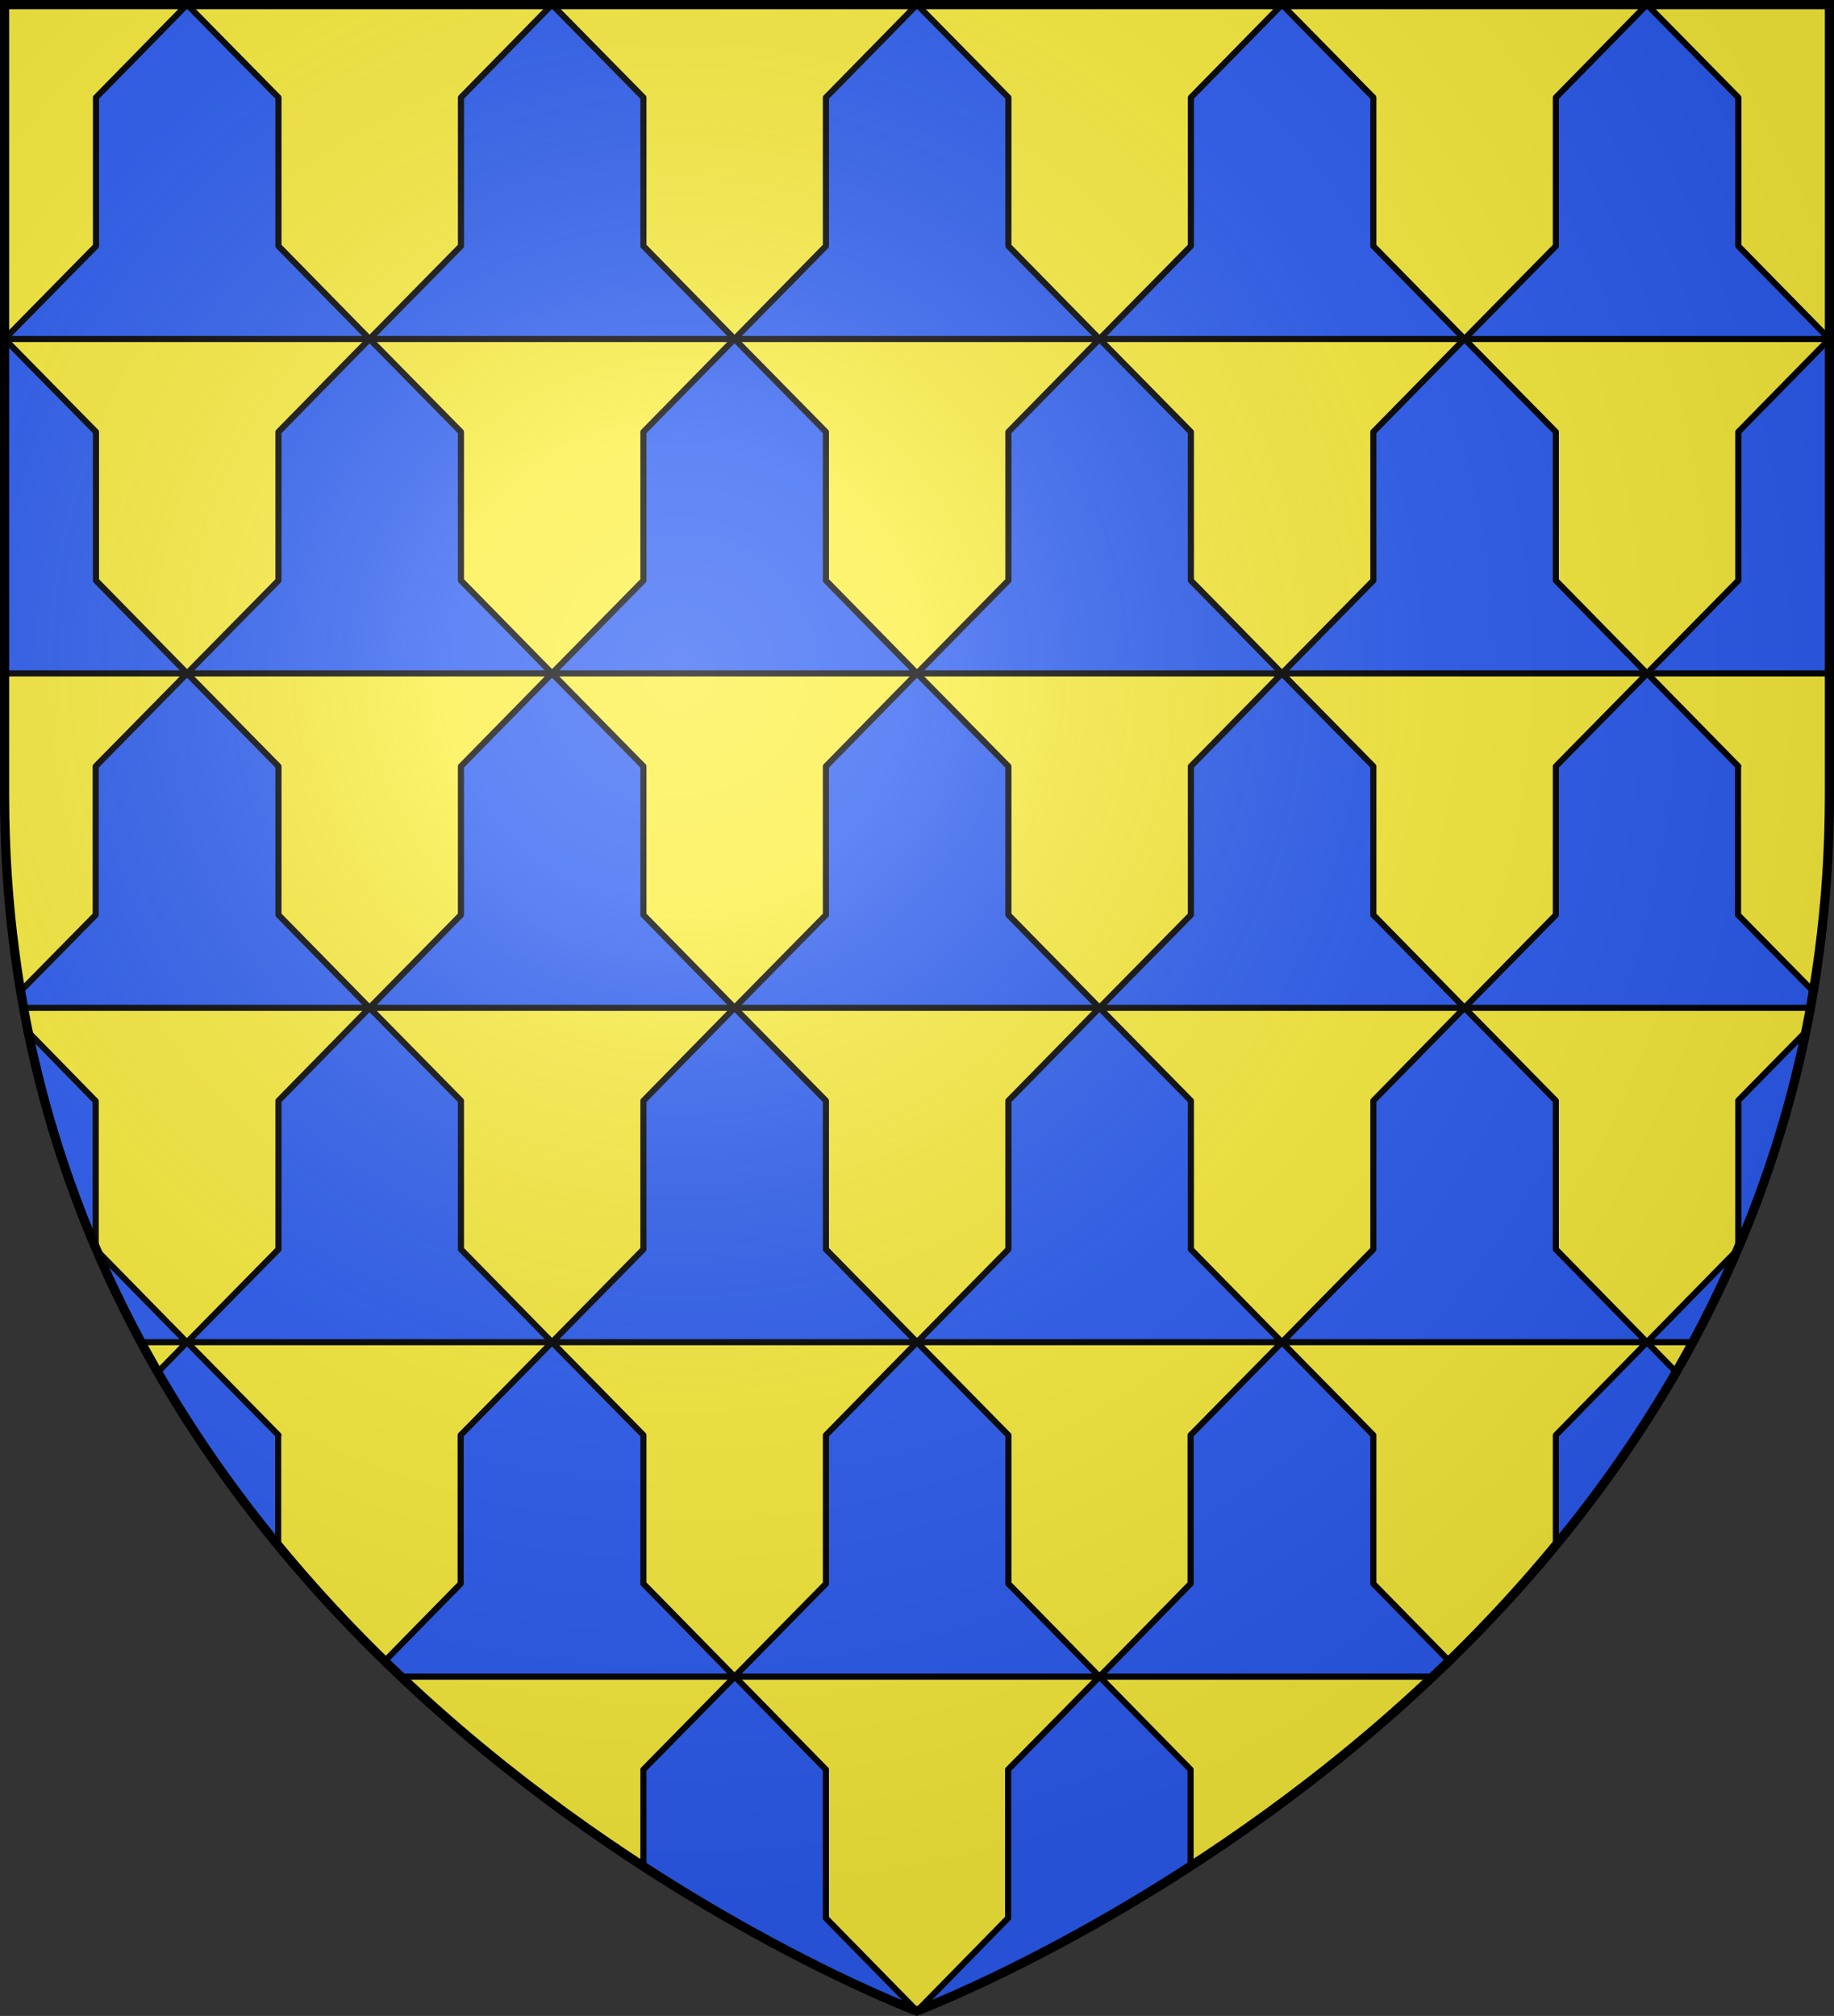 <svg xmlns="http://www.w3.org/2000/svg" xml:space="preserve" id="svg2" x="0" y="0" version="1.1" viewBox="0 0 600 659.5"><rect x="0" y="0" width="600" height="659.5" fill="#333333" stroke="none"/><style>.st1{fill:#2b5df2;stroke:#000;stroke-width:2;stroke-linejoin:round;stroke-miterlimit:10}</style><path id="path2875_5_" d="M299.9 657.9s298.6-112.3 298.6-397.8V1.5H1.5v258.6c0 285.5 298.4 397.8 298.4 397.8" style="fill:#fcef3c"/><desc id="desc4">SVG coat of arms</desc><path d="m509 80.5-29.9 30.4h119.4l-29.8-30.4V31.9L538.8 1.5 509 31.9zM568.7 189.9l-29.9 30.4h59.7V110.9l-29.8 30.4z" class="st1"/><path d="m568.7 250.7-29.8-30.4-29.9 30.4v48.6l-29.9 30.4h113.2l.9-5.4-24.6-25v-48.6zM568.7 408.3c9.4-22 16.9-45.5 22.1-70.8L568.7 360zM538.8 439.1h15c5.2-9.7 10.1-19.7 14.5-30.1zM509 469.5v36.1c14.2-17.3 27.6-36.2 39.4-56.7l-9.6-9.8zM389.6 80.5l-29.9 30.4h119.4l-29.8-30.4V31.9L419.4 1.5l-29.8 30.4zM449.3 189.9l-29.9 30.4h119.4L509 189.9v-48.6l-29.9-30.4-29.8 30.4z" class="st1"/><path d="m449.3 250.7-29.9-30.4-29.8 30.4v48.6l-29.9 30.4h119.4l-29.8-30.4zM509 360.1l-29.9-30.4-29.8 30.4v48.6l-29.9 30.4h119.4L509 408.7zM449.3 518.1v-48.6l-29.9-30.4-29.9 30.4v48.6l-29.8 30.4h109.1c1.8-1.7 3.5-3.4 5.3-5.1zM270.2 80.5l-29.9 30.4h119.4l-29.8-30.4V31.9L300 1.5l-29.8 30.4zM329.9 189.9 300 220.3h119.4l-29.8-30.4v-48.6l-29.9-30.4-29.8 30.4zM329.9 299.3v-48.6L300 220.3l-29.8 30.4v48.6l-29.9 30.4h119.4zM389.6 360.1l-29.9-30.4-29.8 30.4v48.6L300 439.1h119.4l-29.8-30.4zM329.9 469.5 300 439.1l-29.8 30.4v48.6l-29.9 30.4h119.4l-29.8-30.4zM359.7 548.5l-29.9 30.4v48.6L300 657.9s39.4-14.8 89.5-47.4v-31.6z" class="st1"/><path d="m150.8 80.5-29.9 30.4h119.4l-29.8-30.4V31.9L180.6 1.5l-29.8 30.4zM210.5 189.9l-29.9 30.4H300l-29.8-30.4v-48.6l-29.9-30.4-29.8 30.4zM210.5 299.3v-48.6l-29.9-30.4-29.8 30.4v48.6l-29.9 30.4h119.4zM270.2 408.7v-48.6l-29.9-30.4-29.8 30.4v48.6l-29.9 30.4H300zM210.5 518.1v-48.6l-29.9-30.4-29.9 30.4v48.6l-24.8 25.3c1.8 1.7 3.5 3.4 5.3 5.1h109.1zM270.2 578.9l-29.8-30.4-29.9 30.4v31.6c50.2 32.6 89.5 47.4 89.5 47.4l-29.8-30.4zM91.1 80.5V31.9L61.2 1.5 31.4 31.9v48.6L1.5 110.9h119.4z" class="st1"/><path d="M150.8 189.9v-48.6l-29.9-30.4-29.8 30.4v48.6l-29.9 30.4h119.4zM120.9 329.7l-29.8-30.4v-48.6l-29.9-30.4-29.9 30.4v48.6l-24.6 25 .9 5.4zM150.8 408.7v-48.6l-29.9-30.4-29.8 30.4v48.6l-29.9 30.4h119.4zM91.1 469.5l-29.9-30.4-9.6 9.8c11.8 20.6 25.2 39.4 39.4 56.7v-36.1zM31.4 189.9v-48.6L1.5 110.9v109.4h59.7zM9.2 337.6c5.2 25.2 12.7 48.8 22.1 70.8v-48.2zM31.6 409c4.5 10.4 9.3 20.4 14.5 30.1h15z" class="st1"/><radialGradient id="path2875_1_" cx="-494.022" cy="984.72" r="299.822" gradientTransform="matrix(1.353 0 0 -1.349 890.55 1547.917)" gradientUnits="userSpaceOnUse"><stop offset="0" style="stop-color:#fff;stop-opacity:.314"/><stop offset=".19" style="stop-color:#fff;stop-opacity:.251"/><stop offset=".6" style="stop-color:#6b6b6b;stop-opacity:.126"/><stop offset="1" style="stop-color:#000;stop-opacity:.126"/></radialGradient><path id="path2875_3_" d="M299.9 657.9s298.6-112.3 298.6-397.8V1.5H1.5v258.6c0 285.5 298.4 397.8 298.4 397.8z" style="fill:url(#path2875_1_);stroke:#000;stroke-width:3;stroke-miterlimit:10"/></svg>